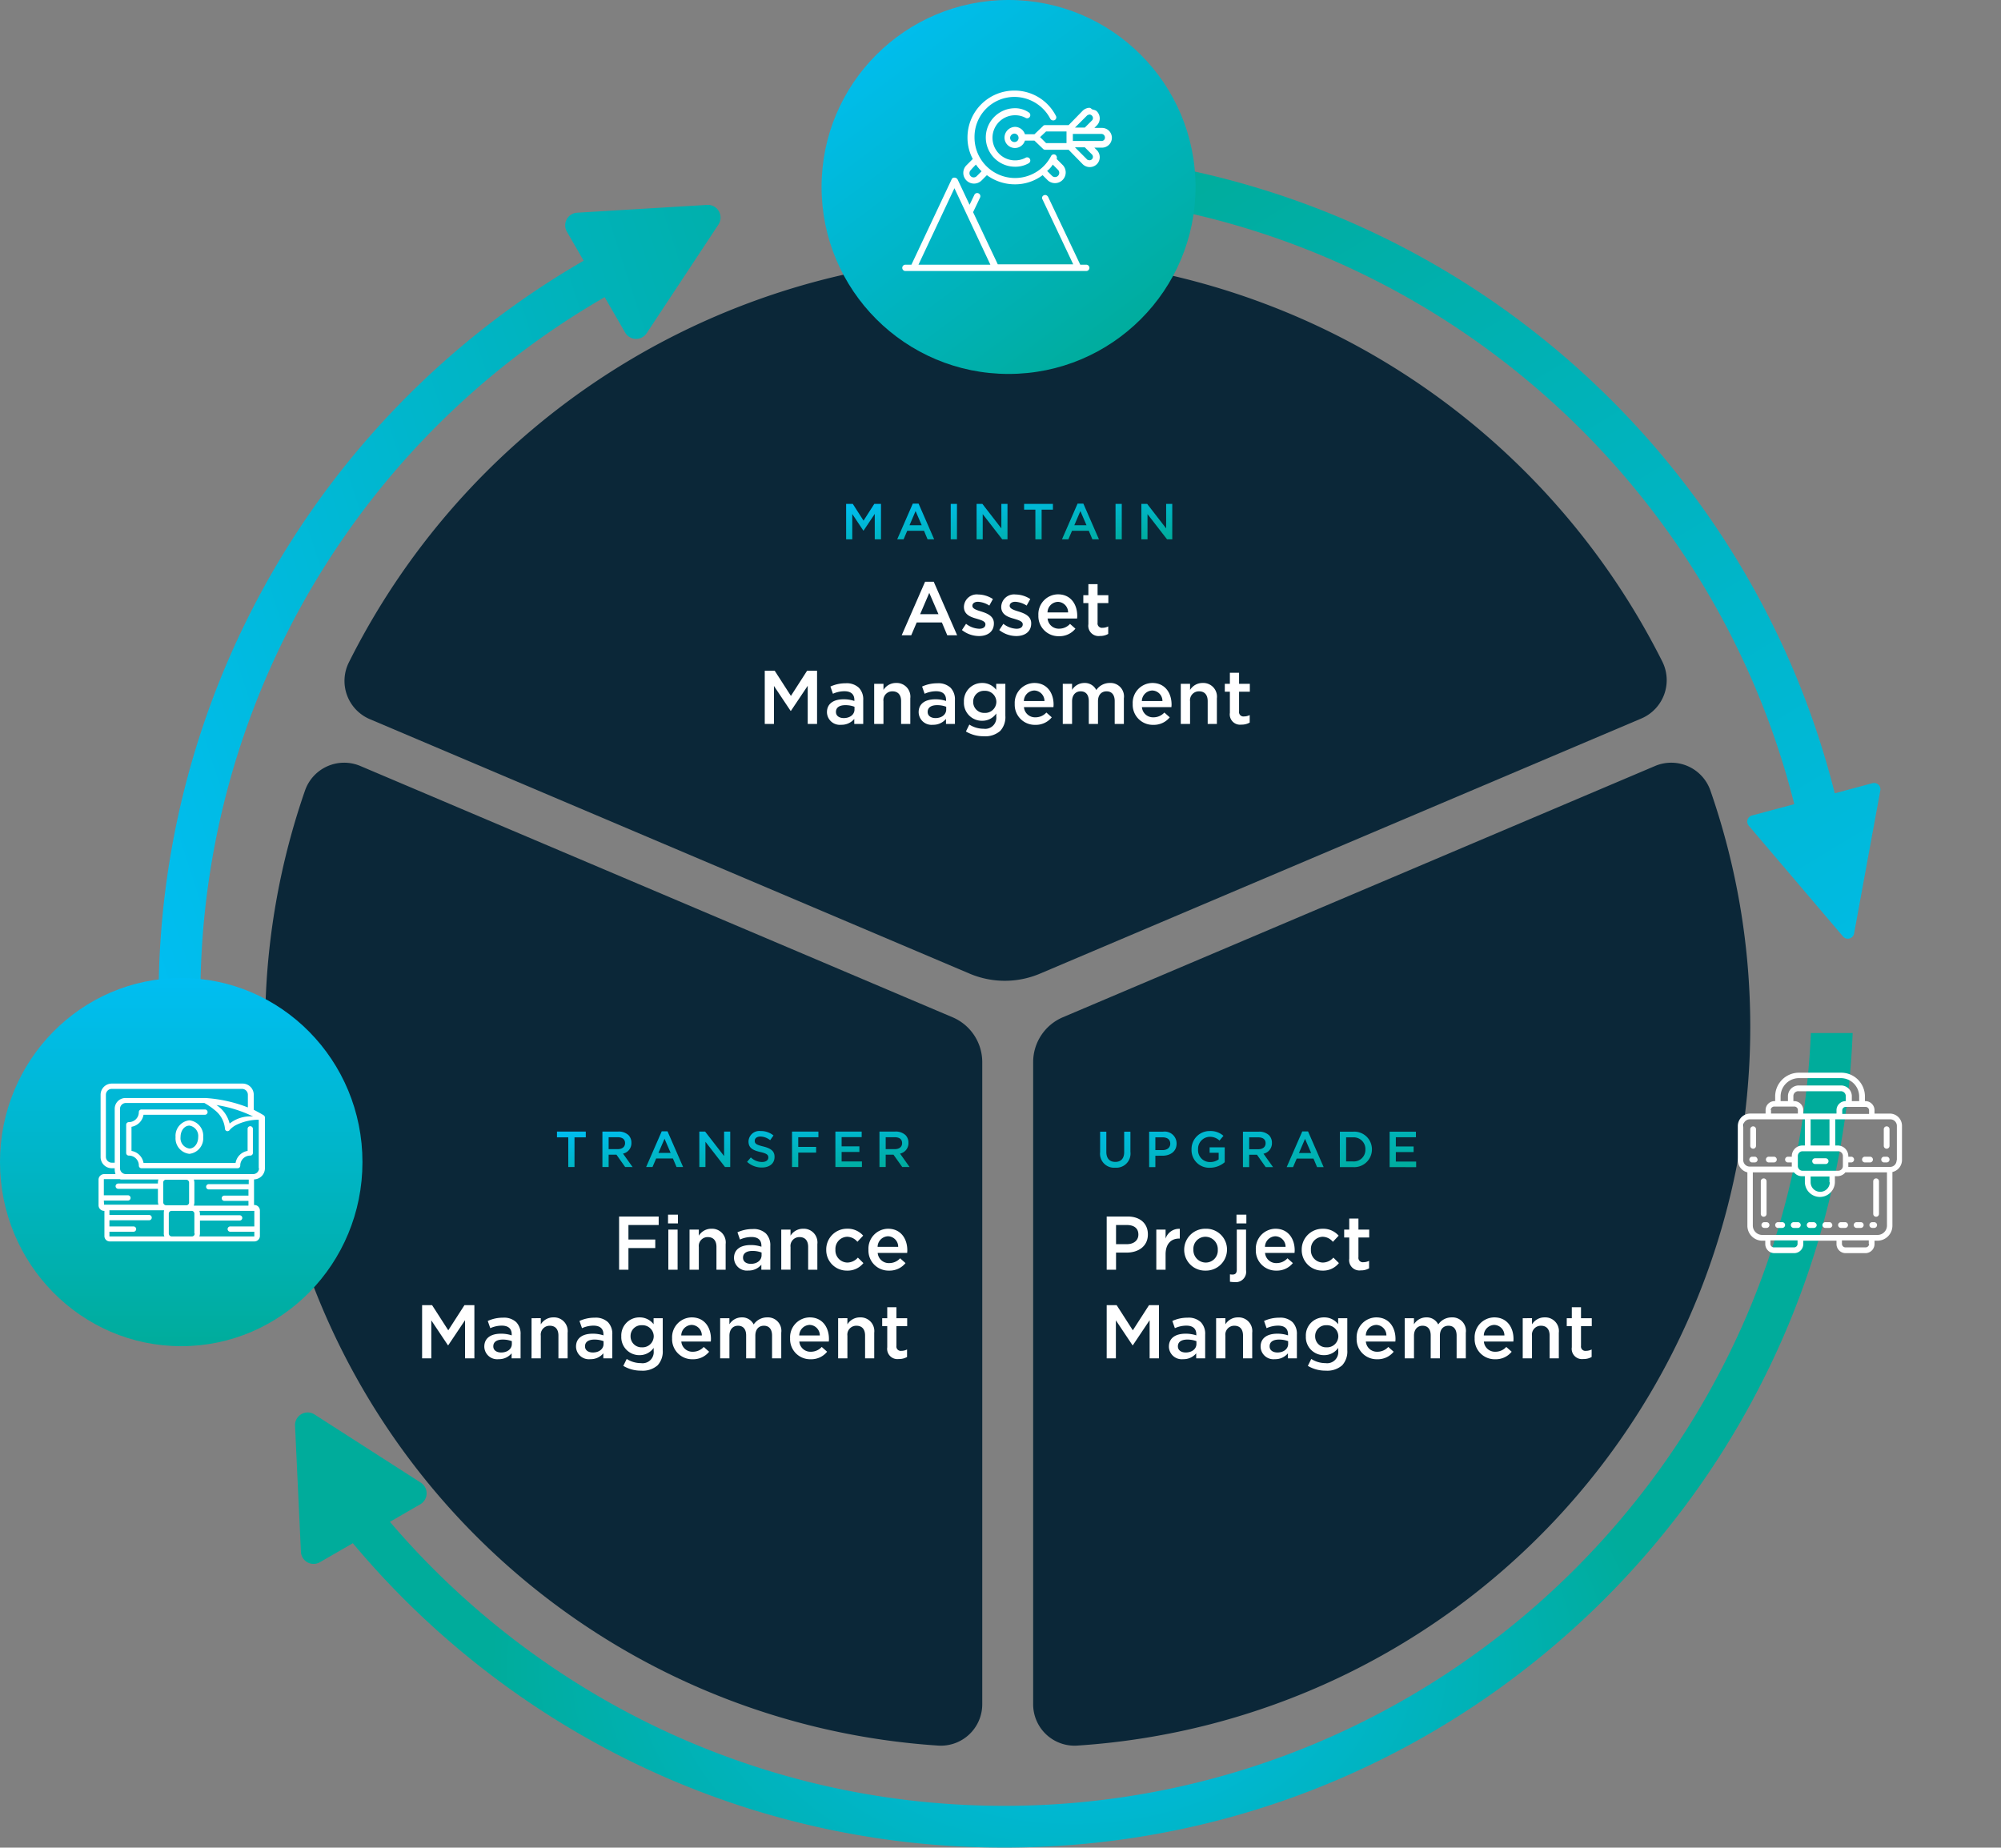 <svg xmlns="http://www.w3.org/2000/svg" xmlns:xlink="http://www.w3.org/1999/xlink" width="316" height="291.795" viewBox="0 0 316 291.795"><rect x="0" y="0" width="316" height="291.795" fill="#808080" stroke="none"/><defs><clipPath id="clip-path"><rect id="Rectangle_161" data-name="Rectangle 161" width="113.245" height="155.251" fill="#0b2738"></rect></clipPath><linearGradient id="linear-gradient" x2="1" y2="1" gradientUnits="objectBoundingBox"><stop offset="0" stop-color="#00bef2"></stop><stop offset="1" stop-color="#00ac9b"></stop></linearGradient><clipPath id="clip-path-3"><rect id="Rectangle_163" data-name="Rectangle 163" width="208.811" height="114.381" fill="#0b2738"></rect></clipPath><linearGradient id="linear-gradient-3" x1="0.184" y1="-0.012" x2="1.036" y2="1.295" gradientUnits="objectBoundingBox"><stop offset="0" stop-color="#00bef2"></stop><stop offset="0" stop-color="#00ac9b"></stop><stop offset="1" stop-color="#00bef2"></stop></linearGradient><linearGradient id="linear-gradient-4" x1="0.156" y1="0.042" x2="0.817" y2="0.925" xlink:href="#linear-gradient"></linearGradient><linearGradient id="linear-gradient-5" x1="1.338" y1="-0.02" x2="0" y2="0.789" gradientUnits="objectBoundingBox"><stop offset="0" stop-color="#00ac9b"></stop><stop offset="1" stop-color="#00bef2"></stop></linearGradient><linearGradient id="linear-gradient-7" x1="0.5" x2="0.5" xlink:href="#linear-gradient"></linearGradient><radialGradient id="radial-gradient" cx="0.5" cy="0.781" r="0.378" gradientTransform="translate(0 -0.174) scale(1 1.223)" xlink:href="#linear-gradient"></radialGradient></defs><g id="Group_395" data-name="Group 395" transform="translate(-265 -3382.522)"><g id="Group_392" data-name="Group 392" transform="translate(227 2039)"><g id="Group_270" data-name="Group 270" transform="translate(201.157 1463.974)" style="isolation: isolate"><g id="Group_269" data-name="Group 269" clip-path="url(#clip-path)"><g id="Group_268" data-name="Group 268" style="isolation: isolate"><g id="Group_267" data-name="Group 267"><g id="Group_266" data-name="Group 266" clip-path="url(#clip-path)"><path id="Path_164" data-name="Path 164" d="M0,47.291V148.7a6.538,6.538,0,0,0,6.94,6.533A113.69,113.69,0,0,0,113.245,41.79,113.5,113.5,0,0,0,106.952,4.4,6.547,6.547,0,0,0,98.212.522L4.69,40.206A7.7,7.7,0,0,0,0,47.291" transform="translate(0 0)" fill="#0b2738"></path></g></g></g></g></g><path id="Path_219" data-name="Path 219" d="M1.08,12H2.556V9.3H4.224c1.86,0,3.36-1,3.36-2.868V6.408C7.584,4.716,6.36,3.6,4.392,3.6H1.08ZM2.556,7.968V4.944H4.272c1.1,0,1.812.5,1.812,1.5v.024c0,.876-.7,1.5-1.812,1.5ZM8.916,12H10.38V9.588c0-1.68.876-2.508,2.16-2.508h.084V5.544A2.232,2.232,0,0,0,10.38,7.092V5.664H8.916Zm7.764.144a3.32,3.32,0,0,0,3.4-3.3V8.82A3.275,3.275,0,0,0,16.7,5.532,3.312,3.312,0,0,0,13.32,8.844v.024A3.277,3.277,0,0,0,16.68,12.144Zm.024-1.272a1.96,1.96,0,0,1-1.932-2.028V8.82A1.9,1.9,0,0,1,16.68,6.8a1.958,1.958,0,0,1,1.944,2.04v.024A1.894,1.894,0,0,1,16.7,10.872Zm4.872-6.18h1.56V3.312h-1.56Zm-.324,9.264a1.634,1.634,0,0,0,1.836-1.872V5.664H21.624V12c0,.564-.252.768-.672.768a2.45,2.45,0,0,1-.408-.036V13.9A4.1,4.1,0,0,0,21.252,13.956Zm6.636-1.812a3.222,3.222,0,0,0,2.592-1.188l-.852-.756a2.3,2.3,0,0,1-1.716.756,1.752,1.752,0,0,1-1.824-1.608h4.656c.012-.144.024-.276.024-.408,0-1.824-1.02-3.408-3.036-3.408a3.138,3.138,0,0,0-3.1,3.3v.024A3.168,3.168,0,0,0,27.888,12.144ZM26.076,8.388A1.7,1.7,0,0,1,27.72,6.72a1.653,1.653,0,0,1,1.608,1.668Zm9.084,3.756a3.171,3.171,0,0,0,2.592-1.188l-.876-.864a2.238,2.238,0,0,1-1.644.78,1.917,1.917,0,0,1-1.9-2.028V8.82A1.911,1.911,0,0,1,35.172,6.8,2.126,2.126,0,0,1,36.8,7.6l.912-.972a3.218,3.218,0,0,0-2.532-1.092,3.27,3.27,0,0,0-3.3,3.312v.024A3.235,3.235,0,0,0,35.16,12.144Zm6.048-.036a2.511,2.511,0,0,0,1.308-.324V10.6a1.988,1.988,0,0,1-.9.216.691.691,0,0,1-.78-.792V6.912h1.7V5.664h-1.7V3.924H39.384v1.74h-.8V6.912h.8v3.336A1.624,1.624,0,0,0,41.208,12.108ZM1.08,26H2.532V20L5.16,23.936h.048l2.652-3.96V26H9.336V17.6H7.764L5.208,21.572,2.652,17.6H1.08Zm12.072.132a2.575,2.575,0,0,0,2.064-.924V26h1.416V22.244a2.648,2.648,0,0,0-.684-1.956,2.809,2.809,0,0,0-2.1-.708,5.676,5.676,0,0,0-2.4.516l.4,1.14a4.368,4.368,0,0,1,1.812-.4c1.02,0,1.572.468,1.572,1.38v.156a5.238,5.238,0,0,0-1.7-.264c-1.548,0-2.628.66-2.628,2.04v.024A2.027,2.027,0,0,0,13.152,26.132Zm.408-1.056c-.708,0-1.236-.348-1.236-.96v-.024c0-.672.54-1.056,1.488-1.056a4.025,4.025,0,0,1,1.44.252v.432C15.252,24.536,14.52,25.076,13.56,25.076Zm4.8.924h1.464V22.424a1.4,1.4,0,0,1,1.428-1.572c.864,0,1.356.552,1.356,1.548V26H24.06V21.956A2.16,2.16,0,0,0,21.8,19.532a2.3,2.3,0,0,0-1.98,1.1v-.972H18.36Zm9.276.132a2.575,2.575,0,0,0,2.064-.924V26h1.416V22.244a2.648,2.648,0,0,0-.684-1.956,2.809,2.809,0,0,0-2.1-.708,5.676,5.676,0,0,0-2.4.516l.4,1.14a4.368,4.368,0,0,1,1.812-.4c1.02,0,1.572.468,1.572,1.38v.156a5.238,5.238,0,0,0-1.7-.264c-1.548,0-2.628.66-2.628,2.04v.024A2.027,2.027,0,0,0,27.636,26.132Zm.408-1.056c-.708,0-1.236-.348-1.236-.96v-.024c0-.672.54-1.056,1.488-1.056a4.025,4.025,0,0,1,1.44.252v.432C29.736,24.536,29,25.076,28.044,25.076Zm7.632,2.868a3.548,3.548,0,0,0,2.6-.852,3.23,3.23,0,0,0,.8-2.388v-5.04H37.632v.948a2.734,2.734,0,0,0-2.22-1.08,2.85,2.85,0,0,0-2.88,2.976v.024a2.84,2.84,0,0,0,2.88,2.964,2.674,2.674,0,0,0,2.232-1.152v.48a1.758,1.758,0,0,1-2,1.932,4.144,4.144,0,0,1-2.256-.66l-.54,1.092A5.347,5.347,0,0,0,35.676,27.944Zm.12-3.684A1.726,1.726,0,0,1,34,22.52V22.5a1.7,1.7,0,0,1,1.8-1.728,1.768,1.768,0,0,1,1.86,1.728v.024A1.77,1.77,0,0,1,35.8,24.26Zm8.016,1.884A3.222,3.222,0,0,0,46.4,24.956l-.852-.756a2.3,2.3,0,0,1-1.716.756,1.752,1.752,0,0,1-1.824-1.608h4.656c.012-.144.024-.276.024-.408,0-1.824-1.02-3.408-3.036-3.408a3.138,3.138,0,0,0-3.1,3.3v.024A3.168,3.168,0,0,0,43.812,26.144ZM42,22.388a1.7,1.7,0,0,1,1.644-1.668,1.653,1.653,0,0,1,1.608,1.668ZM48.144,26h1.464V22.424c0-.972.54-1.572,1.356-1.572s1.284.54,1.284,1.536V26H53.7V22.424c0-1.02.552-1.572,1.356-1.572s1.284.54,1.284,1.548V26h1.452V21.956a2.124,2.124,0,0,0-2.22-2.424,2.565,2.565,0,0,0-2.136,1.116,2.011,2.011,0,0,0-1.9-1.116,2.271,2.271,0,0,0-1.932,1.092v-.96H48.144Zm14.3.144a3.222,3.222,0,0,0,2.592-1.188l-.852-.756a2.3,2.3,0,0,1-1.716.756,1.752,1.752,0,0,1-1.824-1.608H65.3c.012-.144.024-.276.024-.408,0-1.824-1.02-3.408-3.036-3.408a3.138,3.138,0,0,0-3.1,3.3v.024A3.168,3.168,0,0,0,62.448,26.144Zm-1.812-3.756A1.7,1.7,0,0,1,62.28,20.72a1.653,1.653,0,0,1,1.608,1.668ZM66.78,26h1.464V22.424a1.4,1.4,0,0,1,1.428-1.572c.864,0,1.356.552,1.356,1.548V26H72.48V21.956a2.16,2.16,0,0,0-2.256-2.424,2.3,2.3,0,0,0-1.98,1.1v-.972H66.78Zm9.576.108a2.511,2.511,0,0,0,1.308-.324V24.6a1.988,1.988,0,0,1-.9.216.691.691,0,0,1-.78-.792V20.912h1.7V19.664h-1.7v-1.74H74.532v1.74h-.8v1.248h.8v3.336A1.624,1.624,0,0,0,76.356,26.108Z" transform="translate(211.69 1532.047)" fill="#fff"></path><path id="Intersection_53" data-name="Intersection 53" d="M13.637.891V.875a2.848,2.848,0,0,1,2.888-2.9,3.039,3.039,0,0,1,2.152.76l-.625.743a2.206,2.206,0,0,0-1.568-.591A1.892,1.892,0,0,0,14.668.859V.875a1.871,1.871,0,0,0,1.9,2,2.264,2.264,0,0,0,1.352-.424V1.411H16.493V.547h2.384V2.9a3.589,3.589,0,0,1-2.336.872A2.779,2.779,0,0,1,13.637.891ZM-.8,1.3V-1.925H.181V1.259c0,1.048.527,1.592,1.416,1.592C2.469,2.851,3,2.331,3,1.3V-1.925h.985V1.251A2.236,2.236,0,0,1,1.58,3.763,2.211,2.211,0,0,1-.8,1.3Zm45.72,2.376v-5.6h4.153v.88H45.9V.411h2.808V1.3H45.9v1.5h3.208v.88Zm-7.856,0v-5.6h2.088A2.791,2.791,0,0,1,42.125.859V.875a2.8,2.8,0,0,1-2.976,2.8Zm.985-.9h1.1A1.825,1.825,0,0,0,41.092.891V.875a1.837,1.837,0,0,0-1.944-1.9h-1.1Zm-4.585.9-.568-1.352H30.245l-.576,1.352H28.661l2.464-5.639h.912L34.5,3.675ZM30.6,1.451h1.928l-.967-2.24ZM25.349,3.675,23.972,1.723H22.74V3.675h-.984v-5.6h2.5a2.258,2.258,0,0,1,1.616.56,1.706,1.706,0,0,1,.464,1.208v.016A1.682,1.682,0,0,1,25,1.555l1.512,2.12ZM22.74.851h1.44c.7,0,1.152-.36,1.152-.936V-.1c0-.608-.424-.928-1.16-.928H22.74ZM6.941,3.675v-5.6H9.149A1.879,1.879,0,0,1,11.276-.053v.016c0,1.247-1,1.912-2.239,1.912H7.924v1.8ZM7.924.987H9.068c.744,0,1.208-.417,1.208-1V-.029c0-.664-.472-1-1.208-1H7.924Z" transform="translate(212.532 1524.173)" fill="url(#linear-gradient)"></path><g id="Group_276" data-name="Group 276" transform="translate(92.397 1384.039)" style="isolation: isolate"><g id="Group_275" data-name="Group 275" clip-path="url(#clip-path-3)"><g id="Group_274" data-name="Group 274" style="isolation: isolate"><g id="Group_273" data-name="Group 273"><g id="Group_272" data-name="Group 272" clip-path="url(#clip-path-3)"><path id="Path_165" data-name="Path 165" d="M204.814,72.952A6.576,6.576,0,0,0,208.1,63.93,116.008,116.008,0,0,0,.689,64.11a6.554,6.554,0,0,0,3.322,8.952L98.724,113.25a14.232,14.232,0,0,0,11.119,0Z" transform="translate(0)" fill="#0b2738"></path></g></g></g></g></g><path id="Path_221" data-name="Path 221" d="M38.092,12H39.6l.864-2.028H44.44L45.292,12h1.56l-3.7-8.46H41.788Zm2.916-3.336,1.44-3.36L43.9,8.664ZM50.3,12.12c1.32,0,2.352-.66,2.352-1.992V10.1c0-1.14-1.056-1.56-1.968-1.848-.744-.228-1.428-.444-1.428-.9V7.332c0-.348.324-.624.888-.624a3.677,3.677,0,0,1,1.788.6L52.5,6.276a4.36,4.36,0,0,0-2.328-.72A2.023,2.023,0,0,0,47.92,7.5v.024c0,1.2,1.056,1.6,1.98,1.848.744.228,1.416.408,1.416.888v.024c0,.42-.36.684-.984.684a3.585,3.585,0,0,1-2.076-.78l-.648.984A4.376,4.376,0,0,0,50.3,12.12Zm5.892,0c1.32,0,2.352-.66,2.352-1.992V10.1c0-1.14-1.056-1.56-1.968-1.848-.744-.228-1.428-.444-1.428-.9V7.332c0-.348.324-.624.888-.624a3.677,3.677,0,0,1,1.788.6L58.4,6.276a4.36,4.36,0,0,0-2.328-.72A2.023,2.023,0,0,0,53.812,7.5v.024c0,1.2,1.056,1.6,1.98,1.848.744.228,1.416.408,1.416.888v.024c0,.42-.36.684-.984.684a3.585,3.585,0,0,1-2.076-.78l-.648.984A4.376,4.376,0,0,0,56.188,12.12Zm6.744.024a3.222,3.222,0,0,0,2.592-1.188l-.852-.756a2.3,2.3,0,0,1-1.716.756,1.752,1.752,0,0,1-1.824-1.608h4.656c.012-.144.024-.276.024-.408,0-1.824-1.02-3.408-3.036-3.408a3.138,3.138,0,0,0-3.1,3.3v.024A3.168,3.168,0,0,0,62.932,12.144ZM61.12,8.388A1.7,1.7,0,0,1,62.764,6.72a1.653,1.653,0,0,1,1.608,1.668Zm8.28,3.72a2.511,2.511,0,0,0,1.308-.324V10.6a1.988,1.988,0,0,1-.9.216.691.691,0,0,1-.78-.792V6.912h1.7V5.664h-1.7V3.924H67.576v1.74h-.8V6.912h.8v3.336A1.624,1.624,0,0,0,69.4,12.108ZM16.468,26H17.92V20l2.628,3.936H20.6l2.652-3.96V26h1.476V17.6H23.152L20.6,21.572,18.04,17.6H16.468Zm12.072.132a2.575,2.575,0,0,0,2.064-.924V26H32.02V22.244a2.648,2.648,0,0,0-.684-1.956,2.809,2.809,0,0,0-2.1-.708,5.676,5.676,0,0,0-2.4.516l.4,1.14a4.368,4.368,0,0,1,1.812-.4c1.02,0,1.572.468,1.572,1.38v.156a5.238,5.238,0,0,0-1.7-.264c-1.548,0-2.628.66-2.628,2.04v.024A2.027,2.027,0,0,0,28.54,26.132Zm.408-1.056c-.708,0-1.236-.348-1.236-.96v-.024c0-.672.54-1.056,1.488-1.056a4.025,4.025,0,0,1,1.44.252v.432C30.64,24.536,29.908,25.076,28.948,25.076Zm4.8.924h1.464V22.424a1.4,1.4,0,0,1,1.428-1.572C37.5,20.852,38,21.4,38,22.4V26h1.452V21.956a2.16,2.16,0,0,0-2.256-2.424,2.3,2.3,0,0,0-1.98,1.1v-.972H33.748Zm9.276.132a2.575,2.575,0,0,0,2.064-.924V26H46.5V22.244a2.648,2.648,0,0,0-.684-1.956,2.809,2.809,0,0,0-2.1-.708,5.676,5.676,0,0,0-2.4.516l.4,1.14a4.368,4.368,0,0,1,1.812-.4c1.02,0,1.572.468,1.572,1.38v.156a5.238,5.238,0,0,0-1.7-.264c-1.548,0-2.628.66-2.628,2.04v.024A2.027,2.027,0,0,0,43.024,26.132Zm.408-1.056c-.708,0-1.236-.348-1.236-.96v-.024c0-.672.54-1.056,1.488-1.056a4.025,4.025,0,0,1,1.44.252v.432C45.124,24.536,44.392,25.076,43.432,25.076Zm7.632,2.868a3.548,3.548,0,0,0,2.6-.852,3.23,3.23,0,0,0,.8-2.388v-5.04H53.02v.948a2.734,2.734,0,0,0-2.22-1.08,2.85,2.85,0,0,0-2.88,2.976v.024A2.84,2.84,0,0,0,50.8,25.5a2.674,2.674,0,0,0,2.232-1.152v.48a1.758,1.758,0,0,1-2,1.932,4.144,4.144,0,0,1-2.256-.66l-.54,1.092A5.347,5.347,0,0,0,51.064,27.944Zm.12-3.684a1.726,1.726,0,0,1-1.8-1.74V22.5a1.7,1.7,0,0,1,1.8-1.728,1.768,1.768,0,0,1,1.86,1.728v.024A1.77,1.77,0,0,1,51.184,24.26ZM59.2,26.144a3.222,3.222,0,0,0,2.592-1.188L60.94,24.2a2.3,2.3,0,0,1-1.716.756A1.752,1.752,0,0,1,57.4,23.348h4.656c.012-.144.024-.276.024-.408,0-1.824-1.02-3.408-3.036-3.408a3.138,3.138,0,0,0-3.1,3.3v.024A3.168,3.168,0,0,0,59.2,26.144Zm-1.812-3.756a1.7,1.7,0,0,1,1.644-1.668,1.653,1.653,0,0,1,1.608,1.668ZM63.532,26H65V22.424c0-.972.54-1.572,1.356-1.572s1.284.54,1.284,1.536V26h1.452V22.424c0-1.02.552-1.572,1.356-1.572s1.284.54,1.284,1.548V26H73.18V21.956a2.124,2.124,0,0,0-2.22-2.424,2.565,2.565,0,0,0-2.136,1.116,2.011,2.011,0,0,0-1.9-1.116A2.271,2.271,0,0,0,65,20.624v-.96H63.532Zm14.3.144a3.222,3.222,0,0,0,2.592-1.188l-.852-.756a2.3,2.3,0,0,1-1.716.756,1.752,1.752,0,0,1-1.824-1.608h4.656c.012-.144.024-.276.024-.408,0-1.824-1.02-3.408-3.036-3.408a3.138,3.138,0,0,0-3.1,3.3v.024A3.168,3.168,0,0,0,77.836,26.144Zm-1.812-3.756a1.7,1.7,0,0,1,1.644-1.668,1.653,1.653,0,0,1,1.608,1.668ZM82.168,26h1.464V22.424a1.4,1.4,0,0,1,1.428-1.572c.864,0,1.356.552,1.356,1.548V26h1.452V21.956a2.16,2.16,0,0,0-2.256-2.424,2.3,2.3,0,0,0-1.98,1.1v-.972H82.168Zm9.576.108a2.511,2.511,0,0,0,1.308-.324V24.6a1.988,1.988,0,0,1-.9.216.691.691,0,0,1-.78-.792V20.912h1.7V19.664h-1.7v-1.74H89.92v1.74h-.8v1.248h.8v3.336A1.624,1.624,0,0,0,91.744,26.108Z" transform="translate(142.303 1431.854)" fill="#fff"></path><path id="Intersection_50" data-name="Intersection 50" d="M45.394,1.847,42.306-2.138V1.847h-.968v-5.6h.912l3,3.873V-3.754h.967v5.6Zm-8.136,0v-5.6h.984v5.6Zm-3.656,0L33.034.494H30.386L29.81,1.847H28.8l2.464-5.64h.912l2.464,5.64ZM30.746-.377h1.928l-.967-2.24ZM24.6,1.847V-2.841H22.818v-.913H27.37v.913H25.586V1.847Zm-5.233,0L16.282-2.138V1.847h-.967v-5.6h.912l3,3.873V-3.754h.968v5.6Zm-8.136,0v-5.6h.985v5.6Zm-3.656,0L7.01.494H4.362L3.786,1.847H2.778l2.463-5.64h.913l2.464,5.64ZM4.722-.377H6.65l-.968-2.24ZM-.766,1.847V-2.17L-2.534.471h-.032L-4.318-2.154v4h-.968v-5.6h1.048l1.7,2.649,1.7-2.649H.218v5.6Z" transform="translate(176.909 1426.854)" fill="url(#linear-gradient)"></path><path id="Union_7" data-name="Union 7" d="M128.569,123.923,113.684,106.43a1,1,0,0,1,.5-1.614l6.685-1.792a126.716,126.716,0,0,0-5.957-17.93,127.567,127.567,0,0,0-11.478-21.451A128.73,128.73,0,0,0,88.228,44.88,128.832,128.832,0,0,0,69.782,29.3,127.79,127.79,0,0,0,48.6,17.391,126.849,126.849,0,0,0,25.174,9.66c-4.073-.915-8.246-1.637-12.4-2.146C8.563,7,4.265,6.691,0,6.6V0C4.5.093,9.031.411,13.466.948c4.387.531,8.783,1.285,13.067,2.242,4.241.947,8.482,2.114,12.6,3.47C43.224,8,47.288,9.564,51.213,11.294a134.129,134.129,0,0,1,22.306,12.5A135.12,135.12,0,0,1,92.932,40.171a135.048,135.048,0,0,1,16,19.734A134.078,134.078,0,0,1,121.01,82.479c1.66,3.981,3.14,8.082,4.4,12.189.672,2.189,1.291,4.41,1.852,6.645l5.954-1.6a1,1,0,0,1,1.242,1.147l-4.144,22.592a1,1,0,0,1-.989.82A.981.981,0,0,1,128.569,123.923Z" transform="translate(200.484 1367.499)" fill="url(#linear-gradient-3)"></path><g id="Group_373" data-name="Group 373" transform="translate(167.743 1343.522)"><circle id="Ellipse_22" data-name="Ellipse 22" cx="29.529" cy="29.529" r="29.529" transform="translate(0 0)" fill="url(#linear-gradient-4)"></circle><g id="Asset" transform="translate(12.743 14.305)"><path id="Path_75" data-name="Path 75" d="M10.638,32.77l5.678,12.079H4.961Zm0-1.67a.441.441,0,0,0-.445.278L3.847,44.849H2.9a.5.5,0,1,0,0,1H31.456a.5.5,0,1,0,0-1H30.51L25.444,34.161a.671.671,0,0,0-.278-.278.475.475,0,0,0-.39,0,.447.447,0,0,0-.223.668L29.4,44.793H17.485l-3.9-8.238L14.7,34.217a.5.5,0,0,0-.891-.445l-.779,1.614-1.893-4.008A.585.585,0,0,0,10.638,31.1Z" transform="translate(-2.4 -17.351)" fill="#fff"></path><path id="Path_76" data-name="Path 76" d="M33.838,18.089l.835.835h0a.669.669,0,0,1-.946.946l-.779-.779a3.841,3.841,0,0,0,.891-1Zm-12.135,0a8.139,8.139,0,0,0,.891,1.058l-.779.779a.669.669,0,0,1-.946-.946C21.147,18.646,21.426,18.368,21.7,18.089Zm15.641-2.727H38.9l1.113,1.113a.538.538,0,0,1,0,.779.511.511,0,0,1-.557.111.289.289,0,0,1-.223-.111Zm-.334-2.115H41.52a.558.558,0,0,1,.557.557.526.526,0,0,1-.557.557H37.011V13.247Zm-9.24-.056a.677.677,0,0,1,.668.668.643.643,0,0,1-.668.668.677.677,0,0,1-.668-.668A.716.716,0,0,1,27.771,13.191Zm5.01-.334h3.228v1.837H32.781l-.946-.946Zm6.847-2.672h0a.505.505,0,0,1,.39.167.538.538,0,0,1,0,.779L38.9,12.245H37.345l1.893-1.893a.422.422,0,0,1,.223-.111.2.2,0,0,1,.167-.056Zm-11.745-1a4.62,4.62,0,0,0,0,9.24,4.209,4.209,0,0,0,2.171-.557.5.5,0,0,0-.445-.891,3.563,3.563,0,1,1-1.67-6.68,3.4,3.4,0,0,1,1.67.445.5.5,0,0,0,.445-.891A3.837,3.837,0,0,0,27.882,9.183Zm11.745-.056a.947.947,0,0,0-.39.056h0a1.628,1.628,0,0,0-.668.39l-2.227,2.282H32.614a.4.4,0,0,0-.334.167L30.944,13.3h-1.5a1.672,1.672,0,0,0-1.559-1.169,1.712,1.712,0,0,0-1.67,1.67,1.65,1.65,0,0,0,3.228.5h1.5l1.336,1.28a.481.481,0,0,0,.334.167h3.729l2.227,2.282a1.594,1.594,0,0,0,2.227,0,1.579,1.579,0,0,0,0-2.227l-.39-.39h1.169a1.559,1.559,0,1,0,0-3.117H40.407l.39-.39a1.579,1.579,0,0,0,0-2.227c-.223-.223-.5-.223-.779-.334-.167-.167-.278-.223-.39-.223ZM27.771,6.4a7.4,7.4,0,0,0-7.4,7.4,7.13,7.13,0,0,0,.835,3.4l-1,1a1.692,1.692,0,0,0,2.394,2.394l.835-.835a7.432,7.432,0,0,0,4.4,1.447,7.19,7.19,0,0,0,4.4-1.447l.835.835A1.692,1.692,0,0,0,35.453,18.2l-1-1a.556.556,0,0,0-.223-.668.484.484,0,0,0-.668.223A6.4,6.4,0,0,1,21.481,13.8a6.308,6.308,0,0,1,6.29-6.4,6.415,6.415,0,0,1,5.678,3.451.535.535,0,0,0,.668.223.484.484,0,0,0,.223-.668A7.343,7.343,0,0,0,27.771,6.4Z" transform="translate(-10.07 -6.4)" fill="#fff"></path></g></g><path id="Union_9" data-name="Union 9" d="M13.382,168.869H6.407c-.133-.413-.26-.814-.378-1.194-1.309-4.208-2.421-8.532-3.3-12.85-.9-4.385-1.58-8.864-2.032-13.316A136.471,136.471,0,0,1,0,127.8,134.308,134.308,0,0,1,67.12,11.6L64.475,7.021a2,2,0,0,1,1.612-3L86.618,2.789a2,2,0,0,1,1.789,3.1L77.072,23.051a2,2,0,0,1-3.4-.1l-3.23-5.594A127.5,127.5,0,0,0,13.383,168.869Z" transform="translate(63.05 1373.095)" fill="url(#linear-gradient-5)"></path><g id="Group_271" data-name="Group 271" transform="translate(79.873 1463.974)" style="isolation: isolate"><g id="Group_269-2" data-name="Group 269" clip-path="url(#clip-path)"><g id="Group_268-2" data-name="Group 268" style="isolation: isolate"><g id="Group_267-2" data-name="Group 267"><g id="Group_266-2" data-name="Group 266" clip-path="url(#clip-path)"><path id="Path_164-2" data-name="Path 164" d="M113.245,47.291V148.7a6.538,6.538,0,0,1-6.94,6.533A113.768,113.768,0,0,1,6.294,4.4,6.547,6.547,0,0,1,15.033.522l93.522,39.684a7.7,7.7,0,0,1,4.69,7.085" transform="translate(0 0)" fill="#0b2738"></path></g></g></g></g></g><path id="Path_220" data-name="Path 220" d="M42.009,12h1.476V8.58h4.236V7.236H43.485V4.944h4.776V3.6H42.009Zm7.728-7.308H51.3V3.312h-1.56ZM49.785,12h1.464V5.664H49.785Zm3.348,0H54.6V8.424a1.4,1.4,0,0,1,1.428-1.572c.864,0,1.356.552,1.356,1.548V12h1.452V7.956a2.16,2.16,0,0,0-2.256-2.424,2.3,2.3,0,0,0-1.98,1.1V5.664H53.133Zm9.276.132a2.575,2.575,0,0,0,2.064-.924V12h1.416V8.244A2.648,2.648,0,0,0,65.2,6.288a2.809,2.809,0,0,0-2.1-.708,5.676,5.676,0,0,0-2.4.516l.4,1.14a4.368,4.368,0,0,1,1.812-.4c1.02,0,1.572.468,1.572,1.38v.156a5.238,5.238,0,0,0-1.7-.264c-1.548,0-2.628.66-2.628,2.04v.024A2.027,2.027,0,0,0,62.409,12.132Zm.408-1.056c-.708,0-1.236-.348-1.236-.96v-.024c0-.672.54-1.056,1.488-1.056a4.025,4.025,0,0,1,1.44.252V9.72C64.509,10.536,63.777,11.076,62.817,11.076Zm4.8.924h1.464V8.424a1.4,1.4,0,0,1,1.428-1.572c.864,0,1.356.552,1.356,1.548V12h1.452V7.956a2.16,2.16,0,0,0-2.256-2.424,2.3,2.3,0,0,0-1.98,1.1V5.664H67.617ZM78,12.144a3.171,3.171,0,0,0,2.592-1.188l-.876-.864a2.238,2.238,0,0,1-1.644.78,1.917,1.917,0,0,1-1.9-2.028V8.82A1.911,1.911,0,0,1,78.009,6.8a2.126,2.126,0,0,1,1.632.792l.912-.972a3.218,3.218,0,0,0-2.532-1.092,3.27,3.27,0,0,0-3.3,3.312v.024A3.235,3.235,0,0,0,78,12.144Zm6.648,0a3.222,3.222,0,0,0,2.592-1.188l-.852-.756a2.3,2.3,0,0,1-1.716.756,1.752,1.752,0,0,1-1.824-1.608H87.5c.012-.144.024-.276.024-.408,0-1.824-1.02-3.408-3.036-3.408a3.138,3.138,0,0,0-3.1,3.3v.024A3.168,3.168,0,0,0,84.645,12.144ZM82.833,8.388A1.7,1.7,0,0,1,84.477,6.72a1.653,1.653,0,0,1,1.608,1.668ZM10.9,26h1.452V20l2.628,3.936h.048l2.652-3.96V26h1.476V17.6H17.589l-2.556,3.972L12.477,17.6H10.9Zm12.072.132a2.575,2.575,0,0,0,2.064-.924V26h1.416V22.244a2.648,2.648,0,0,0-.684-1.956,2.809,2.809,0,0,0-2.1-.708,5.676,5.676,0,0,0-2.4.516l.4,1.14a4.368,4.368,0,0,1,1.812-.4c1.02,0,1.572.468,1.572,1.38v.156a5.238,5.238,0,0,0-1.7-.264c-1.548,0-2.628.66-2.628,2.04v.024A2.027,2.027,0,0,0,22.977,26.132Zm.408-1.056c-.708,0-1.236-.348-1.236-.96v-.024c0-.672.54-1.056,1.488-1.056a4.025,4.025,0,0,1,1.44.252v.432C25.077,24.536,24.345,25.076,23.385,25.076Zm4.8.924h1.464V22.424a1.4,1.4,0,0,1,1.428-1.572c.864,0,1.356.552,1.356,1.548V26h1.452V21.956a2.16,2.16,0,0,0-2.256-2.424,2.3,2.3,0,0,0-1.98,1.1v-.972H28.185Zm9.276.132a2.575,2.575,0,0,0,2.064-.924V26h1.416V22.244a2.648,2.648,0,0,0-.684-1.956,2.809,2.809,0,0,0-2.1-.708,5.676,5.676,0,0,0-2.4.516l.4,1.14a4.368,4.368,0,0,1,1.812-.4c1.02,0,1.572.468,1.572,1.38v.156a5.238,5.238,0,0,0-1.7-.264c-1.548,0-2.628.66-2.628,2.04v.024A2.027,2.027,0,0,0,37.461,26.132Zm.408-1.056c-.708,0-1.236-.348-1.236-.96v-.024c0-.672.54-1.056,1.488-1.056a4.025,4.025,0,0,1,1.44.252v.432C39.561,24.536,38.829,25.076,37.869,25.076ZM45.5,27.944a3.548,3.548,0,0,0,2.6-.852,3.23,3.23,0,0,0,.8-2.388v-5.04H47.457v.948a2.734,2.734,0,0,0-2.22-1.08,2.85,2.85,0,0,0-2.88,2.976v.024a2.84,2.84,0,0,0,2.88,2.964,2.674,2.674,0,0,0,2.232-1.152v.48a1.758,1.758,0,0,1-2,1.932,4.144,4.144,0,0,1-2.256-.66l-.54,1.092A5.347,5.347,0,0,0,45.5,27.944Zm.12-3.684a1.726,1.726,0,0,1-1.8-1.74V22.5a1.7,1.7,0,0,1,1.8-1.728,1.768,1.768,0,0,1,1.86,1.728v.024A1.77,1.77,0,0,1,45.621,24.26Zm8.016,1.884a3.222,3.222,0,0,0,2.592-1.188l-.852-.756a2.3,2.3,0,0,1-1.716.756,1.752,1.752,0,0,1-1.824-1.608h4.656c.012-.144.024-.276.024-.408,0-1.824-1.02-3.408-3.036-3.408a3.138,3.138,0,0,0-3.1,3.3v.024A3.168,3.168,0,0,0,53.637,26.144Zm-1.812-3.756a1.7,1.7,0,0,1,1.644-1.668,1.653,1.653,0,0,1,1.608,1.668ZM57.969,26h1.464V22.424c0-.972.54-1.572,1.356-1.572s1.284.54,1.284,1.536V26h1.452V22.424c0-1.02.552-1.572,1.356-1.572s1.284.54,1.284,1.548V26h1.452V21.956a2.124,2.124,0,0,0-2.22-2.424,2.565,2.565,0,0,0-2.136,1.116,2.011,2.011,0,0,0-1.9-1.116,2.271,2.271,0,0,0-1.932,1.092v-.96H57.969Zm14.3.144a3.222,3.222,0,0,0,2.592-1.188l-.852-.756a2.3,2.3,0,0,1-1.716.756,1.752,1.752,0,0,1-1.824-1.608h4.656c.012-.144.024-.276.024-.408,0-1.824-1.02-3.408-3.036-3.408a3.138,3.138,0,0,0-3.1,3.3v.024A3.168,3.168,0,0,0,72.273,26.144Zm-1.812-3.756A1.7,1.7,0,0,1,72.1,20.72a1.653,1.653,0,0,1,1.608,1.668ZM76.6,26h1.464V22.424A1.4,1.4,0,0,1,79.5,20.852c.864,0,1.356.552,1.356,1.548V26H82.3V21.956a2.16,2.16,0,0,0-2.256-2.424,2.3,2.3,0,0,0-1.98,1.1v-.972H76.6Zm9.576.108a2.511,2.511,0,0,0,1.308-.324V24.6a1.988,1.988,0,0,1-.9.216.691.691,0,0,1-.78-.792V20.912h1.7V19.664h-1.7v-1.74H84.357v1.74h-.8v1.248h.8v3.336A1.624,1.624,0,0,0,86.181,26.108Z" transform="translate(93.759 1532.047)" fill="#fff"></path><path id="Intersection_54" data-name="Intersection 54" d="M29.638,2.732l.591-.7A2.559,2.559,0,0,0,32,2.756c.608,0,.992-.288.992-.7V2.036c0-.391-.224-.624-1.264-.856C30.533.9,29.861.532,29.861-.491V-.508a1.713,1.713,0,0,1,1.913-1.625,3.1,3.1,0,0,1,2.032.7l-.528.743a2.561,2.561,0,0,0-1.52-.576c-.576,0-.912.288-.912.664V-.58c0,.432.256.624,1.336.88,1.176.3,1.792.7,1.792,1.64v.016c0,1.056-.824,1.671-2,1.671A3.4,3.4,0,0,1,29.638,2.732Zm24.5.815L52.757,1.6H51.526V3.548h-.985v-5.6h2.5a2.256,2.256,0,0,1,1.615.56,1.707,1.707,0,0,1,.464,1.209v.015a1.682,1.682,0,0,1-1.328,1.7L55.3,3.548ZM51.526.725h1.44c.7,0,1.152-.36,1.152-.936V-.228c0-.608-.425-.928-1.16-.928H51.526ZM43.582,3.548v-5.6h4.152v.88H44.565V.284h2.808v.887H44.565v1.5h3.208v.879Zm-6.848,0v-5.6H40.9v.9H37.717V.373h2.824v.9H37.717v2.28Zm-10.584,0L23.062-.436V3.548h-.968v-5.6h.913l3,3.872V-2.052h.968v5.6Zm-7.656,0L17.925,2.2H15.278L14.7,3.548H13.694l2.464-5.639h.912l2.464,5.639ZM15.638,1.324h1.928L16.6-.916ZM10.382,3.548,9.005,1.6H7.773V3.548H6.79v-5.6h2.5a2.258,2.258,0,0,1,1.616.56,1.707,1.707,0,0,1,.464,1.209v.015a1.681,1.681,0,0,1-1.327,1.7l1.512,2.12ZM7.773.725h1.44c.7,0,1.152-.36,1.152-.936V-.228c0-.608-.424-.928-1.16-.928H7.773ZM1.4,3.548V-1.139H-.386v-.913H4.165v.913H2.381V3.548Z" transform="translate(126.344 1524.283)" fill="url(#linear-gradient)"></path><g id="Group_375" data-name="Group 375" transform="translate(38 1497.979)"><ellipse id="Ellipse_24" data-name="Ellipse 24" cx="28.62" cy="29.074" rx="28.62" ry="29.074" transform="translate(0 0)" fill="url(#linear-gradient-7)"></ellipse><g id="Finance" transform="translate(15.562 16.675)"><g id="Group_151" data-name="Group 151" transform="translate(0.325 0)"><path id="Path_71" data-name="Path 71" d="M15.939,22.349a2.317,2.317,0,0,0-1.9-1.9V16.639a2.317,2.317,0,0,0,1.9-1.9h9.7a.418.418,0,1,0,0-.836H15.614a.416.416,0,0,0-.418.418A1.565,1.565,0,0,1,13.618,15.9a.416.416,0,0,0-.418.418V20.77a.416.416,0,0,0,.418.418A1.565,1.565,0,0,1,15.2,22.767a.416.416,0,0,0,.418.418h15.18a.416.416,0,0,0,.418-.418,1.565,1.565,0,0,1,1.578-1.578.416.416,0,0,0,.418-.418V16.964a.418.418,0,1,0-.836,0v3.482a2.317,2.317,0,0,0-1.9,1.9Z" transform="translate(-9.161 -9.815)" fill="#fff"></path><path id="Path_72" data-name="Path 72" d="M7.7,20.233H28.686a1.763,1.763,0,0,0,1.764-1.764V10.485a.422.422,0,0,0-.186-.371c-.511-.325-1.068-.6-1.578-.882V6.864A1.763,1.763,0,0,0,26.922,5.1H6.264A1.763,1.763,0,0,0,4.5,6.864v9.841a1.763,1.763,0,0,0,1.764,1.764h.464v.046a2.724,2.724,0,0,0,.186,1.068A1.619,1.619,0,0,0,7.7,20.233Zm21.818-1.764a.931.931,0,0,1-.928.928H8.492a.931.931,0,0,1-.928-.928V9.092a.931.931,0,0,1,.928-.928H20.887a10.128,10.128,0,0,1,1.625,1.114A4.172,4.172,0,0,1,24.136,12.2a.405.405,0,0,0,.743.232,3.453,3.453,0,0,1,1.021-.789,8.184,8.184,0,0,1,3.574-.836v7.66Zm-.928-8.17a5.23,5.23,0,0,0-3.714,1.114A4.864,4.864,0,0,0,22.79,8.489,20.224,20.224,0,0,1,28.593,10.3ZM6.728,9.092v8.5H6.264a.931.931,0,0,1-.928-.928V6.864a.931.931,0,0,1,.928-.928H26.829a.931.931,0,0,1,.928.928v2a22.3,22.3,0,0,0-6.685-1.485H8.492A1.7,1.7,0,0,0,6.728,9.092Z" transform="translate(-4.5 -5.1)" fill="#fff"></path><path id="Path_73" data-name="Path 73" d="M30,20.246a2.458,2.458,0,0,0,2.182,2.646,2.458,2.458,0,0,0,2.182-2.646A2.458,2.458,0,0,0,32.182,17.6,2.458,2.458,0,0,0,30,20.246Zm3.574,0c0,1.068-.65,1.81-1.393,1.81a1.651,1.651,0,0,1-1.393-1.81c0-1.068.65-1.81,1.393-1.81A1.648,1.648,0,0,1,33.574,20.246Z" transform="translate(-18.162 -11.797)" fill="#fff"></path></g><path id="Path_74" data-name="Path 74" d="M28.311,35.9H4.682a.881.881,0,0,0-.882.882v4.039a.881.881,0,0,0,.882.882h.046v3.992a.844.844,0,0,0,.882.836H28.4a.873.873,0,0,0,.882-.836V41.656a.881.881,0,0,0-.882-.882h-.046V36.643m-9.516.093h8.634c.046,0,.046,0,.046.046v.7H21.208a.418.418,0,1,0,0,.836h6.267v.975H23.668a.418.418,0,0,0,0,.836h3.807v.7c0,.046,0,.046-.046.046H18.841a1.649,1.649,0,0,0,.093-.464v-3.11A1.731,1.731,0,0,0,18.841,36.736ZM4.682,40.821h0l-.046-.743H8.442a.418.418,0,1,0,0-.836H4.636V36.736c0-.046,0-.046.046-.046H13.27a1.649,1.649,0,0,0-.093.464v.232H6.91a.418.418,0,1,0,0,.836h6.267v2.043a1.373,1.373,0,0,0,.093.464H4.682ZM14.2,45.741H5.564c-.046,0-.046,0-.046-.046V45H9.324a.418.418,0,1,0,0-.836H5.518v-.975h6.267a.418.418,0,1,0,0-.836H5.518V41.61h8.634a2.082,2.082,0,0,0-.046.511v3.11A.918.918,0,0,0,14.2,45.741Zm-.186-5.385v-3.11a.439.439,0,0,1,.464-.464h3.157a.465.465,0,0,1,.464.464v3.11a.439.439,0,0,1-.464.464h-3.11A.477.477,0,0,1,14.013,40.356Zm4.967,4.921a.439.439,0,0,1-.464.464H15.359a.465.465,0,0,1-.464-.464v-3.11a.439.439,0,0,1,.464-.464h3.11a.439.439,0,0,1,.464.464v3.11ZM28.4,41.656v2.507H24.6a.418.418,0,1,0,0,.836H28.4v.7c0,.046,0,.046-.046.046H19.723a1.649,1.649,0,0,0,.093-.464V43.235h6.267a.418.418,0,1,0,0-.836H19.815v-.232a1.373,1.373,0,0,0-.093-.464H28.4Z" transform="translate(-3.8 -21.602)" fill="#fff"></path></g></g><path id="Union_8" data-name="Union 8" d="M101.417,127.959A134.378,134.378,0,0,1,88.1,125.927c-4.32-.884-8.644-2-12.85-3.3-4.166-1.3-8.312-2.813-12.32-4.51A134,134,0,0,1,40.155,105.75,135.072,135.072,0,0,1,20.309,89.376q-4.213-4.213-8.052-8.8l-5.2,3a2,2,0,0,1-3-1.638L3.127,62.017A2,2,0,0,1,6.2,60.24L22.988,71.013a2,2,0,0,1-.08,3.415L18.114,77.2A128.662,128.662,0,0,0,31.352,90.59a128.169,128.169,0,0,0,24.565,16.862,126.822,126.822,0,0,0,28.235,10.8,126.969,126.969,0,0,0,15.2,2.834,128.592,128.592,0,0,0,15.773.97c4.231,0,8.5-.211,12.685-.626,4.127-.41,8.276-1.028,12.332-1.839a126.635,126.635,0,0,0,23.374-7.074,127.623,127.623,0,0,0,21.253-11.207,128.694,128.694,0,0,0,18.654-14.862,128.951,128.951,0,0,0,15.579-18.039,127.964,127.964,0,0,0,12.025-20.74,126.749,126.749,0,0,0,7.995-22.962c.973-4,1.759-8.09,2.336-12.165.587-4.138.974-8.357,1.15-12.542h6.6c-.11,2.76-.306,5.542-.582,8.267-.454,4.46-1.138,8.941-2.032,13.315-.884,4.315-2,8.638-3.3,12.85-1.3,4.169-2.815,8.314-4.51,12.321A134.125,134.125,0,0,1,226.322,69.53a135.025,135.025,0,0,1-16.375,19.846A135.028,135.028,0,0,1,190.1,105.75a134.018,134.018,0,0,1-22.778,12.363c-4.007,1.7-8.152,3.213-12.32,4.51-4.206,1.309-8.529,2.42-12.851,3.3a134.315,134.315,0,0,1-13.315,2.032,136.256,136.256,0,0,1-13.71.692A136.318,136.318,0,0,1,101.417,127.959Z" transform="translate(81.465 1506.667)" fill="url(#radial-gradient)"></path><g id="Group_374" data-name="Group 374" transform="translate(296.76 1497.979)"><ellipse id="Ellipse_23" data-name="Ellipse 23" cx="28.62" cy="29.074" rx="28.62" ry="29.074" transform="translate(0 0)" fill="url(#linear-gradient-7)"></ellipse><g id="project" transform="translate(15.676 14.955)"><g id="Group_152" data-name="Group 152" transform="translate(0 0)"><path id="Path_77" data-name="Path 77" d="M14.507,50.6h-.353a.454.454,0,0,0,0,.908h.353a.454.454,0,0,0,0-.908Z" transform="translate(-9.967 -26.993)" fill="#fff"></path><path id="Path_78" data-name="Path 78" d="M16.361,30.1h-.807a.454.454,0,1,0,0,.908h.807a.454.454,0,1,0,0-.908Z" transform="translate(-10.661 -16.834)" fill="#fff"></path><path id="Path_79" data-name="Path 79" d="M10.758,30.1h-.4a.454.454,0,1,0,0,.908h.4a.452.452,0,0,0,.454-.454C11.161,30.3,11.01,30.1,10.758,30.1Z" transform="translate(-8.084 -16.834)" fill="#fff"></path><path id="Path_80" data-name="Path 80" d="M19.11,50.6h-.656a.454.454,0,0,0,0,.908h.656a.454.454,0,0,0,0-.908Z" transform="translate(-12.098 -26.993)" fill="#fff"></path><path id="Path_81" data-name="Path 81" d="M10.654,24.131a.452.452,0,0,0,.454-.454V21.054a.454.454,0,0,0-.908,0v2.623A.452.452,0,0,0,10.654,24.131Z" transform="translate(-8.233 -12.126)" fill="#fff"></path><path id="Path_82" data-name="Path 82" d="M13.954,42.953a.452.452,0,0,0,.454-.454V37.354a.454.454,0,0,0-.908,0V42.5A.452.452,0,0,0,13.954,42.953Z" transform="translate(-9.868 -20.204)" fill="#fff"></path><path id="Path_83" data-name="Path 83" d="M43.054,51.508h.656a.454.454,0,1,0,0-.908h-.656a.454.454,0,0,0,0,.908Z" transform="translate(-24.29 -26.993)" fill="#fff"></path><path id="Path_84" data-name="Path 84" d="M46.461,30.1h-.807a.454.454,0,1,0,0,.908h.807a.454.454,0,0,0,0-.908Z" transform="translate(-25.578 -16.834)" fill="#fff"></path><path id="Path_85" data-name="Path 85" d="M52.058,30.1h-.4a.454.454,0,1,0,0,.908h.4a.454.454,0,0,0,0-.908Z" transform="translate(-28.552 -16.834)" fill="#fff"></path><path id="Path_86" data-name="Path 86" d="M52.454,20.6a.452.452,0,0,0-.454.454v2.623a.454.454,0,1,0,.908,0V21.054A.452.452,0,0,0,52.454,20.6Z" transform="translate(-28.948 -12.126)" fill="#fff"></path><path id="Path_87" data-name="Path 87" d="M30.31,10.257H27.889V9.7a1.443,1.443,0,0,0-1.412-1.412h-.1V7.533A3.757,3.757,0,0,0,22.643,3.8H15.934A3.757,3.757,0,0,0,12.2,7.533v.757h-.1A1.41,1.41,0,0,0,10.688,9.7v.555H8.267A1.97,1.97,0,0,0,6.3,12.224v5.4a2,2,0,0,0,1.513,1.917v8.424a2.368,2.368,0,0,0,2.371,2.371h.454v.555A1.443,1.443,0,0,0,12.05,32.3h3.178a1.443,1.443,0,0,0,1.412-1.412v-.555h5.246v.555A1.443,1.443,0,0,0,23.3,32.3h3.178a1.443,1.443,0,0,0,1.412-1.412v-.555h.454a2.368,2.368,0,0,0,2.371-2.371V19.487a1.955,1.955,0,0,0,1.513-1.917V12.224A1.927,1.927,0,0,0,30.31,10.257ZM26.477,9.2a.56.56,0,0,1,.555.555v.555H22.794V9.752a.56.56,0,0,1,.555-.555ZM15.228,8.289h-.151V7.533a.768.768,0,0,1,.807-.807h6.658a.768.768,0,0,1,.807.807v.757H23.3A1.443,1.443,0,0,0,21.886,9.7v.555H16.641V9.7A1.443,1.443,0,0,0,15.228,8.289Zm-2.169-.757a2.907,2.907,0,0,1,2.875-2.875h6.658a2.907,2.907,0,0,1,2.875,2.875v.757h-1.16V7.533a1.7,1.7,0,0,0-1.715-1.715H15.934a1.7,1.7,0,0,0-1.715,1.715v.757h-1.16ZM11.5,9.7a.56.56,0,0,1,.555-.555h3.178a.56.56,0,0,1,.555.555v.555H11.546V9.7Zm4.237,21.135a.56.56,0,0,1-.555.555H12a.56.56,0,0,1-.555-.555v-.555h4.288Zm11.3,0a.56.56,0,0,1-.555.555H23.3a.56.56,0,0,1-.555-.555v-.555h4.237v.555Zm4.338-13.216A1.034,1.034,0,0,1,30.31,18.68H23.3v.858h6.557v8.373a1.486,1.486,0,0,1-1.513,1.513H10.184a1.486,1.486,0,0,1-1.513-1.513V19.538H15.43V18.63H8.217a1.034,1.034,0,0,1-1.059-1.059V12.224a1.034,1.034,0,0,1,1.059-1.059H30.361a1.034,1.034,0,0,1,1.059,1.059v5.4Z" transform="translate(-6.3 -3.8)" fill="#fff"></path><path id="Path_88" data-name="Path 88" d="M38.81,50.6h-.656a.454.454,0,1,0,0,.908h.656a.454.454,0,0,0,0-.908Z" transform="translate(-21.861 -26.993)" fill="#fff"></path><path id="Path_89" data-name="Path 89" d="M47.954,51.508h.3a.454.454,0,0,0,0-.908h-.3a.454.454,0,0,0,0,.908Z" transform="translate(-26.718 -26.993)" fill="#fff"></path><path id="Path_90" data-name="Path 90" d="M29.01,50.6h-.656a.454.454,0,0,0,0,.908h.656a.452.452,0,0,0,.454-.454A.532.532,0,0,0,29.01,50.6Z" transform="translate(-17.005 -26.993)" fill="#fff"></path><path id="Path_91" data-name="Path 91" d="M33.91,50.6h-.656a.454.454,0,0,0,0,.908h.656a.452.452,0,0,0,.454-.454C34.313,50.8,34.162,50.6,33.91,50.6Z" transform="translate(-19.433 -26.993)" fill="#fff"></path><path id="Path_92" data-name="Path 92" d="M49.154,42.953a.452.452,0,0,0,.454-.454V37.354a.454.454,0,0,0-.908,0V42.5A.452.452,0,0,0,49.154,42.953Z" transform="translate(-27.313 -20.204)" fill="#fff"></path><path id="Path_93" data-name="Path 93" d="M24.01,50.6h-.656a.454.454,0,0,0,0,.908h.656a.454.454,0,0,0,0-.908Z" transform="translate(-14.527 -26.993)" fill="#fff"></path></g><g id="Group_153" data-name="Group 153" transform="translate(7.465 7.314)"><path id="Path_94" data-name="Path 94" d="M31.719,30.6H30.054a.454.454,0,0,0,0,.908h1.665a.454.454,0,1,0,0-.908Z" transform="translate(-25.312 -24.396)" fill="#fff"></path><path id="Path_95" data-name="Path 95" d="M31.087,25.866V25.16h.454a.454.454,0,1,0,0-.908h-.454v-.1a1.679,1.679,0,0,0-1.665-1.665h-.4V18.3h-.908v4.187H25.135V18.3h-.908v4.187h-.4a1.679,1.679,0,0,0-1.665,1.665v.1h-.605a.454.454,0,1,0,0,.908h.605v.656a2.094,2.094,0,0,0,.353.908,1.56,1.56,0,0,0,1.311.605h.4v.908a2.371,2.371,0,1,0,4.742,0v-.908h.4a1.6,1.6,0,0,0,1.261-.605A1.675,1.675,0,0,0,31.087,25.866Zm-2.926,2.421a1.513,1.513,0,1,1-3.026,0v-.908h2.976v.908Zm2.068-2.573a.743.743,0,0,1-.757.757h-5.6a.743.743,0,0,1-.757-.757V24.151a.743.743,0,0,1,.757-.757h5.6a.743.743,0,0,1,.757.757Z" transform="translate(-21.1 -18.3)" fill="#fff"></path></g></g></g></g></g></svg>